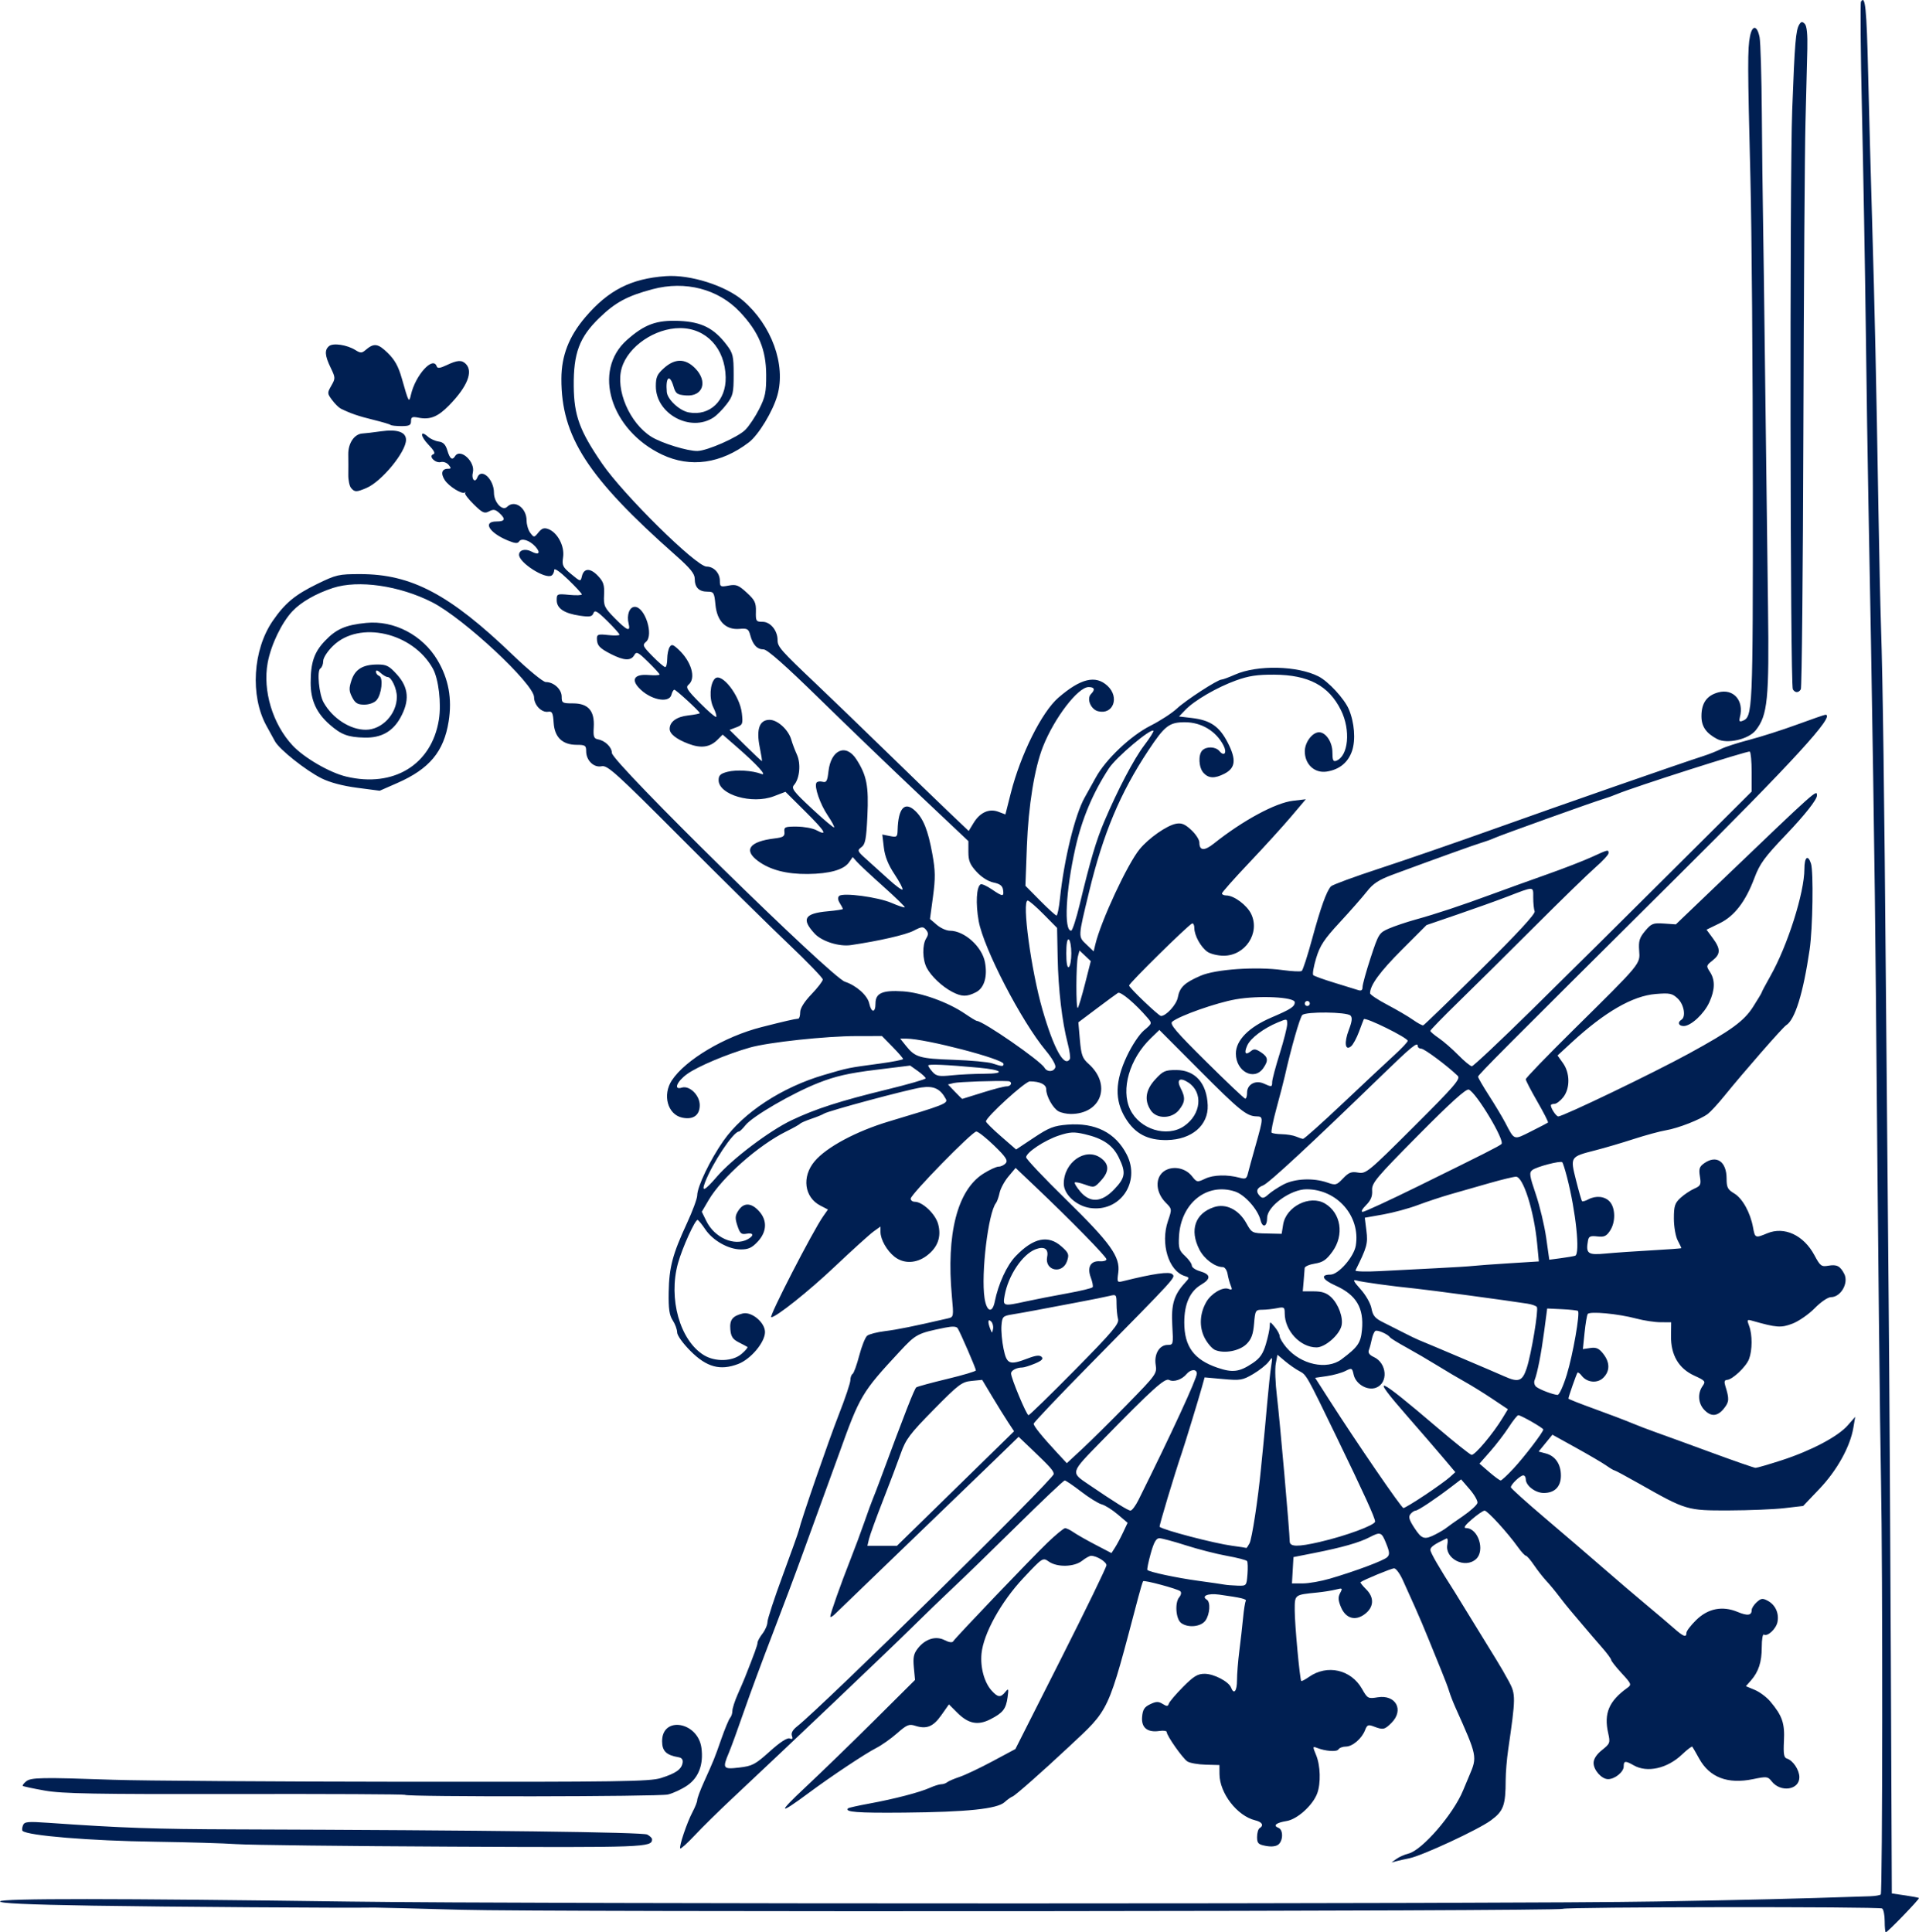 <?xml version="1.0" encoding="UTF-8" standalone="no"?>
<svg
   xmlns:dc="http://purl.org/dc/elements/1.1/"
   xmlns:cc="http://creativecommons.org/ns#"
   xmlns:rdf="http://www.w3.org/1999/02/22-rdf-syntax-ns#"
   xmlns:svg="http://www.w3.org/2000/svg"
   xmlns="http://www.w3.org/2000/svg"
   xmlns:sodipodi="http://sodipodi.sourceforge.net/DTD/sodipodi-0.dtd"
   xmlns:inkscape="http://www.inkscape.org/namespaces/inkscape"
   width="202.246mm"
   height="203.66mm"
   viewBox="0 0 202.246 203.66"
   version="1.1"
   id="svg855"
   inkscape:version="1.0.2 (e86c870879, 2021-01-15, custom)"
   sodipodi:docname="Ornamental corner by S. H. Redmond 02.svg">
  <defs
     id="defs849" />
  <sodipodi:namedview
     id="base"
     pagecolor="#ffffff"
     bordercolor="#666666"
     borderopacity="1.0"
     inkscape:pageopacity="0.0"
     inkscape:pageshadow="2"
     inkscape:zoom="0.7"
     inkscape:cx="-109.33363"
     inkscape:cy="177.06615"
     inkscape:document-units="mm"
     inkscape:current-layer="layer1"
     inkscape:document-rotation="0"
     showgrid="false"
     inkscape:window-width="1920"
     inkscape:window-height="1057"
     inkscape:window-x="-8"
     inkscape:window-y="-8"
     inkscape:window-maximized="1" />
  <g
     inkscape:label="Layer 1"
     inkscape:groupmode="layer"
     id="layer1"
     transform="translate(-65.916,-44.727)">
    <path
       style="fill:#001f52;stroke-width:0.265;fill-opacity:1"
       d="m 264.546,247.212 c 0,-0.646 -0.121,-1.25 -0.269,-1.341 -0.338,-0.209 -33.317,-0.171 -33.656,0.038 -0.427,0.264 -106.998,0.354 -116.094,0.098 -4.729,-0.133 -8.837,-0.237 -9.128,-0.232 -2.981,0.055 -21.96,-0.075 -29.711,-0.202 -6.951,-0.114 -9.838,-0.248 -9.77,-0.451 0.108,-0.325 12.084,-0.318 36.835,0.02 19.511,0.267 122.328,0.261 137.716,-0.008 10.21,-0.178 14.061,-0.272 22.534,-0.552 0.534,-0.018 1.042,-0.104 1.129,-0.191 0.189,-0.189 0.211,-34.383 0.028,-43.497 -0.116,-5.791 -0.3,-23.247 -0.541,-51.461 -0.105,-12.337 -0.397,-31.474 -0.793,-51.991 -0.07,-3.638 -0.193,-11.794 -0.272,-18.124 -0.08,-6.33 -0.262,-16.607 -0.404,-22.837 -0.143,-6.23 -0.189,-11.441 -0.104,-11.58 0.452,-0.731 0.593,0.669 0.754,7.489 0.098,4.115 0.287,11.172 0.422,15.683 0.264,8.852 0.446,17.175 0.662,30.295 0.076,4.584 0.199,10.18 0.274,12.435 0.188,5.621 0.347,17.425 0.525,39.026 0.083,10.041 0.209,24.388 0.28,31.882 0.071,7.494 0.176,24.639 0.232,38.1 l 0.103,24.474 1.392,0.203 c 0.766,0.112 1.427,0.238 1.47,0.281 0.09,0.09 -3.318,3.617 -3.496,3.617 -0.066,0 -0.119,-0.529 -0.119,-1.175 z m -51.461,-6.566 c 0.291,-0.21 0.864,-0.463 1.272,-0.563 1.444,-0.351 4.729,-4.15 5.758,-6.66 0.176,-0.429 0.472,-1.136 0.659,-1.573 0.845,-1.977 0.836,-2.024 -1.458,-7.144 -0.261,-0.582 -0.562,-1.356 -0.668,-1.72 -0.107,-0.364 -0.466,-1.316 -0.797,-2.117 -0.332,-0.8 -0.937,-2.289 -1.344,-3.307 -0.408,-1.019 -1.064,-2.566 -1.458,-3.44 -0.394,-0.873 -0.971,-2.153 -1.281,-2.844 -0.31,-0.691 -0.725,-1.257 -0.922,-1.257 -0.288,0 -3.231,1.217 -3.547,1.466 -0.045,0.036 0.23,0.378 0.612,0.76 0.869,0.869 0.801,1.885 -0.176,2.611 -0.999,0.742 -1.995,0.442 -2.494,-0.751 -0.297,-0.711 -0.317,-1.051 -0.086,-1.482 0.28,-0.523 0.251,-0.547 -0.457,-0.367 -0.416,0.106 -1.292,0.246 -1.947,0.311 -2.431,0.244 -2.381,0.204 -2.382,1.889 -2.7e-4,1.47 0.533,7.24 0.687,7.432 0.042,0.052 0.411,-0.14 0.819,-0.426 1.914,-1.344 4.425,-0.779 5.58,1.255 0.583,1.028 0.64,1.058 1.66,0.895 1.911,-0.306 2.8,1.343 1.452,2.691 -0.727,0.727 -0.88,0.759 -1.855,0.388 -0.599,-0.228 -0.717,-0.18 -0.927,0.371 -0.34,0.895 -1.326,1.742 -2.027,1.742 -0.328,0 -0.678,0.132 -0.777,0.294 -0.178,0.288 -1.363,0.202 -2.295,-0.166 -0.429,-0.17 -0.434,-0.117 -0.066,0.763 0.461,1.103 0.514,2.992 0.115,4.054 -0.473,1.257 -2.102,2.723 -3.225,2.903 -1.105,0.177 -1.471,0.482 -0.859,0.717 0.51,0.196 0.511,1.33 0.001,1.753 -0.25,0.207 -0.734,0.263 -1.323,0.153 -0.808,-0.152 -0.929,-0.274 -0.929,-0.94 0,-0.421 0.119,-0.84 0.265,-0.93 0.476,-0.294 0.278,-0.648 -0.463,-0.828 -1.901,-0.462 -3.752,-2.861 -3.764,-4.88 l -0.006,-0.945 -1.445,-0.038 c -0.795,-0.021 -1.659,-0.172 -1.92,-0.335 -0.492,-0.307 -2.191,-2.72 -2.191,-3.111 0,-0.122 -0.344,-0.171 -0.763,-0.11 -1.271,0.187 -1.926,-0.341 -1.831,-1.476 0.065,-0.775 0.238,-1.048 0.853,-1.341 0.63,-0.301 0.871,-0.307 1.311,-0.032 0.443,0.277 0.559,0.271 0.654,-0.03 0.064,-0.202 0.736,-0.992 1.493,-1.756 1.125,-1.135 1.542,-1.389 2.278,-1.388 0.976,0.001 2.546,0.82 2.789,1.456 0.299,0.779 0.624,0.374 0.624,-0.776 0,-0.644 0.112,-2.043 0.248,-3.109 0.136,-1.066 0.314,-2.632 0.395,-3.481 0.081,-0.849 0.206,-1.64 0.279,-1.757 0.131,-0.212 -0.441,-0.35 -2.809,-0.68 -1.165,-0.163 -1.919,0.151 -1.292,0.538 0.406,0.251 0.323,1.528 -0.143,2.193 -0.467,0.667 -1.845,0.805 -2.572,0.257 -0.551,-0.415 -0.679,-2.124 -0.202,-2.699 0.21,-0.253 0.259,-0.52 0.119,-0.644 -0.287,-0.252 -3.797,-1.197 -3.922,-1.055 -0.048,0.054 -0.275,0.813 -0.506,1.686 -3.264,12.363 -2.946,11.68 -7.347,15.796 -2.798,2.617 -5.626,5.112 -5.9,5.206 -0.161,0.055 -0.54,0.323 -0.841,0.597 -0.786,0.713 -3.944,1.042 -10.588,1.104 -4.954,0.046 -6.307,-0.058 -5.908,-0.455 0.061,-0.06 1.063,-0.285 2.227,-0.498 2.666,-0.49 5.31,-1.178 6.39,-1.663 0.459,-0.206 1,-0.375 1.204,-0.375 0.204,0 0.483,-0.095 0.621,-0.211 0.138,-0.116 0.728,-0.369 1.31,-0.563 0.582,-0.194 2.143,-0.934 3.47,-1.645 l 2.411,-1.292 4.799,-9.497 c 2.639,-5.224 4.799,-9.668 4.799,-9.876 0,-0.36 -1.035,-0.993 -1.624,-0.993 -0.152,0 -0.579,0.238 -0.949,0.529 -0.838,0.659 -2.619,0.701 -3.503,0.082 -0.635,-0.445 -0.647,-0.437 -2.685,1.736 -2.352,2.508 -4.205,5.858 -4.408,7.968 -0.14,1.461 0.298,3.052 1.077,3.906 0.653,0.716 0.933,0.742 1.432,0.132 0.339,-0.415 0.364,-0.358 0.24,0.553 -0.168,1.239 -0.488,1.647 -1.821,2.327 -1.315,0.671 -2.316,0.471 -3.484,-0.697 l -0.877,-0.877 -0.807,1.145 c -0.858,1.217 -1.555,1.496 -2.763,1.106 -0.629,-0.203 -0.879,-0.098 -1.892,0.794 -0.642,0.565 -1.626,1.261 -2.186,1.546 -1.166,0.594 -4.768,2.99 -7.104,4.725 -3.229,2.399 -3.36,2.214 -0.397,-0.559 1.673,-1.566 4.963,-4.757 7.309,-7.09 l 4.266,-4.242 -0.125,-1.317 c -0.101,-1.061 -0.017,-1.454 0.428,-2.019 0.789,-1 1.898,-1.335 2.823,-0.855 0.444,0.23 0.797,0.281 0.892,0.127 0.255,-0.412 8.211,-8.737 9.938,-10.399 0.873,-0.84 1.71,-1.529 1.859,-1.53 0.15,-0.002 0.548,0.19 0.886,0.427 0.338,0.236 1.376,0.827 2.308,1.313 l 1.694,0.883 0.376,-0.585 c 0.207,-0.322 0.59,-1.04 0.851,-1.596 l 0.475,-1.01 -1.05,-0.89 c -0.577,-0.49 -1.335,-0.965 -1.685,-1.055 -0.349,-0.091 -1.322,-0.694 -2.163,-1.341 -0.84,-0.647 -1.62,-1.176 -1.732,-1.176 -0.113,0 -2.354,2.121 -4.981,4.714 -2.627,2.593 -5.659,5.54 -6.737,6.548 -1.078,1.009 -3.104,2.965 -4.502,4.348 -2.306,2.281 -12.988,12.441 -18.937,18.013 -1.31,1.227 -3.025,2.916 -3.811,3.753 -0.787,0.838 -1.483,1.47 -1.548,1.405 -0.163,-0.163 0.702,-2.73 1.298,-3.853 0.269,-0.507 0.49,-1.069 0.49,-1.25 0,-0.18 0.31,-1.015 0.689,-1.856 1.092,-2.424 1.117,-2.484 1.847,-4.571 0.382,-1.091 0.801,-2.097 0.931,-2.236 0.13,-0.138 0.237,-0.467 0.237,-0.73 0,-0.264 0.25,-1.043 0.556,-1.733 0.306,-0.69 0.65,-1.492 0.765,-1.783 1.007,-2.54 1.326,-3.42 1.331,-3.673 0.003,-0.162 0.239,-0.593 0.523,-0.957 0.285,-0.364 0.52,-0.915 0.523,-1.226 0.003,-0.31 0.726,-2.513 1.606,-4.895 0.88,-2.382 1.645,-4.525 1.699,-4.764 0.249,-1.096 3.122,-9.409 4.214,-12.195 0.67,-1.707 1.217,-3.337 1.217,-3.622 0,-0.286 0.105,-0.585 0.234,-0.664 0.129,-0.08 0.445,-0.95 0.702,-1.934 0.257,-0.984 0.633,-1.925 0.835,-2.091 0.202,-0.166 1.047,-0.384 1.878,-0.486 1.276,-0.155 3.01,-0.506 6.63,-1.342 0.611,-0.141 0.618,-0.18 0.422,-2.315 -0.607,-6.586 0.572,-11.197 3.308,-12.934 0.647,-0.411 1.377,-0.747 1.621,-0.747 0.245,0 0.582,-0.165 0.75,-0.367 0.243,-0.293 -0.004,-0.666 -1.224,-1.847 -0.841,-0.814 -1.687,-1.482 -1.88,-1.485 -0.432,-0.007 -6.907,6.613 -6.918,7.072 -0.004,0.182 0.19,0.331 0.43,0.331 0.821,0 2.18,1.297 2.464,2.35 0.36,1.338 -0.034,2.446 -1.185,3.323 -1.099,0.838 -2.437,0.887 -3.406,0.125 -0.817,-0.642 -1.486,-1.825 -1.486,-2.627 v -0.56 l -0.728,0.522 c -0.4,0.287 -2.249,1.96 -4.108,3.718 -2.738,2.59 -6.166,5.321 -6.678,5.321 -0.294,0 4.377,-9.078 5.473,-10.638 l 0.503,-0.716 -0.799,-0.413 c -1.697,-0.877 -1.978,-3.042 -0.606,-4.671 1.256,-1.493 4.401,-3.176 7.868,-4.21 5.738,-1.712 6.207,-1.897 5.968,-2.343 -0.586,-1.095 -1.271,-1.42 -2.584,-1.227 -1.425,0.21 -9.854,2.475 -10.263,2.758 -0.146,0.101 -0.741,0.344 -1.323,0.54 -0.582,0.196 -1.118,0.43 -1.191,0.518 -0.073,0.089 -0.728,0.455 -1.455,0.814 -2.93,1.446 -6.798,4.866 -8.189,7.238 l -0.721,1.23 0.486,0.992 c 0.857,1.747 2.938,2.666 4.34,1.916 0.713,-0.381 0.64,-0.736 -0.121,-0.59 -0.534,0.102 -0.682,-0.028 -0.95,-0.841 -0.267,-0.809 -0.249,-1.065 0.11,-1.613 0.553,-0.845 1.336,-0.827 2.147,0.049 0.907,0.978 0.862,2.191 -0.119,3.241 -0.604,0.646 -0.985,0.821 -1.786,0.817 -1.302,-0.006 -2.946,-0.936 -3.738,-2.116 -0.34,-0.507 -0.702,-0.952 -0.804,-0.989 -0.25,-0.09 -1.62,2.927 -2.074,4.565 -1.031,3.725 0.202,8.121 2.715,9.674 1.206,0.745 3.048,0.687 3.993,-0.127 0.408,-0.351 0.683,-0.679 0.61,-0.728 -0.073,-0.049 -0.489,-0.271 -0.926,-0.494 -0.623,-0.318 -0.811,-0.607 -0.873,-1.346 -0.086,-1.022 0.216,-1.415 1.296,-1.686 0.939,-0.236 2.356,0.941 2.356,1.957 0,1.076 -1.493,2.855 -2.823,3.363 -1.901,0.726 -3.321,0.342 -5.021,-1.359 -0.813,-0.813 -1.416,-1.653 -1.416,-1.972 0,-0.306 -0.208,-0.874 -0.463,-1.263 -0.359,-0.548 -0.455,-1.215 -0.426,-2.969 0.042,-2.617 0.408,-4 1.916,-7.257 0.599,-1.294 1.09,-2.622 1.09,-2.952 0,-0.912 1.361,-3.746 2.76,-5.743 2.082,-2.974 6.166,-5.651 10.602,-6.95 2.627,-0.769 2.443,-0.732 5.887,-1.197 1.346,-0.182 2.447,-0.398 2.447,-0.48 0,-0.083 -0.501,-0.661 -1.113,-1.285 l -1.113,-1.135 -2.657,0.003 c -3.256,0.003 -9.286,0.651 -11.256,1.209 -2.413,0.684 -5.521,1.996 -6.629,2.798 -1.09,0.79 -1.449,1.711 -0.556,1.427 0.811,-0.257 1.894,0.8 1.894,1.849 0,1.074 -0.701,1.566 -1.867,1.31 -1.518,-0.333 -2.081,-2.395 -1.072,-3.925 1.429,-2.168 5.561,-4.623 9.442,-5.61 2.476,-0.63 3.421,-0.847 3.883,-0.893 0.109,-0.011 0.198,-0.315 0.198,-0.676 0,-0.418 0.433,-1.109 1.191,-1.899 0.655,-0.683 1.191,-1.382 1.191,-1.553 0,-0.171 -1.637,-1.866 -3.638,-3.768 -2.001,-1.902 -7.091,-6.922 -11.311,-11.155 -6.828,-6.849 -7.747,-7.68 -8.35,-7.552 -0.83,0.178 -1.638,-0.604 -1.638,-1.586 0,-0.598 -0.107,-0.67 -0.99,-0.67 -1.508,0 -2.337,-0.791 -2.436,-2.323 -0.067,-1.046 -0.16,-1.235 -0.569,-1.165 -0.694,0.119 -1.495,-0.702 -1.495,-1.53 0,-1.398 -7.429,-8.323 -10.733,-10.006 -3.449,-1.757 -7.794,-2.383 -10.465,-1.509 -1.782,0.583 -3.35,1.481 -4.254,2.435 -1.146,1.21 -2.274,3.552 -2.623,5.449 -0.541,2.935 0.522,6.462 2.628,8.718 1.214,1.301 3.905,2.862 5.652,3.278 5.001,1.193 9,-1.259 9.761,-5.986 0.277,-1.72 -0.026,-4.306 -0.632,-5.397 -2.121,-3.817 -7.753,-5.098 -10.523,-2.394 -0.595,0.581 -1.035,1.263 -1.035,1.603 0,0.326 -0.134,0.675 -0.298,0.776 -0.381,0.235 -0.144,2.722 0.342,3.585 0.946,1.681 2.793,2.877 4.443,2.877 1.71,0 3.274,-1.657 3.274,-3.47 0,-0.863 -0.57,-2.087 -0.972,-2.087 -0.146,0 -0.483,-0.197 -0.749,-0.438 -0.304,-0.275 -0.484,-0.321 -0.484,-0.124 0,0.173 0.154,0.373 0.343,0.445 0.455,0.175 0.26,1.948 -0.282,2.564 -0.234,0.266 -0.781,0.463 -1.286,0.463 -0.704,0 -0.958,-0.154 -1.28,-0.778 -0.337,-0.651 -0.349,-0.94 -0.073,-1.779 0.386,-1.174 1.196,-1.668 2.746,-1.673 0.943,-0.003 1.226,0.142 2.051,1.055 1.248,1.381 1.354,2.773 0.347,4.576 -0.804,1.442 -2.021,2.114 -3.755,2.074 -1.761,-0.041 -2.462,-0.303 -3.692,-1.382 -1.387,-1.218 -1.998,-2.564 -1.997,-4.398 0.002,-2.139 0.37,-3.221 1.501,-4.41 1.197,-1.259 2.163,-1.68 4.35,-1.9 2.923,-0.293 5.937,1.277 7.507,3.91 1.183,1.985 1.567,4.079 1.186,6.471 -0.508,3.189 -2.022,5.005 -5.416,6.495 l -1.851,0.812 -2.383,-0.312 c -1.522,-0.199 -2.876,-0.559 -3.748,-0.996 -1.654,-0.829 -4.43,-3.033 -4.904,-3.895 -0.19,-0.344 -0.598,-1.088 -0.908,-1.653 -1.725,-3.148 -1.431,-7.991 0.671,-11.047 1.281,-1.862 2.342,-2.744 4.673,-3.884 2.01,-0.983 2.278,-1.045 4.536,-1.045 5.416,0 9.431,2.128 16.101,8.533 1.638,1.573 3.186,2.844 3.463,2.844 0.845,0 1.677,0.763 1.677,1.536 0,0.669 0.073,0.713 1.206,0.713 1.595,0 2.276,0.787 2.173,2.509 -0.061,1.007 0.008,1.2 0.458,1.284 0.753,0.14 1.455,0.832 1.455,1.433 0,0.95 23.106,23.632 24.562,24.11 1.202,0.395 2.373,1.438 2.558,2.278 0.225,1.024 0.662,1.032 0.662,0.012 0,-1.089 0.732,-1.413 2.879,-1.277 1.942,0.123 4.768,1.142 6.561,2.365 0.608,0.415 1.167,0.754 1.243,0.754 0.645,0 6.688,4.181 7.123,4.929 0.28,0.48 0.957,0.464 1.146,-0.028 0.088,-0.23 -0.328,-0.964 -1.012,-1.786 -2.571,-3.088 -6.554,-10.781 -7.065,-13.647 -0.331,-1.855 -0.239,-3.593 0.204,-3.867 0.116,-0.071 0.64,0.163 1.166,0.52 1.174,0.798 1.308,0.805 1.201,0.064 -0.062,-0.43 -0.33,-0.635 -1.006,-0.773 -0.559,-0.114 -1.262,-0.559 -1.786,-1.13 -0.698,-0.761 -0.864,-1.164 -0.864,-2.089 v -1.146 l -5.167,-4.877 c -2.842,-2.682 -7.569,-7.228 -10.505,-10.102 -3.625,-3.548 -5.523,-5.226 -5.913,-5.226 -0.68,0 -1.131,-0.482 -1.404,-1.502 -0.176,-0.659 -0.303,-0.733 -1.137,-0.661 -1.444,0.124 -2.364,-0.802 -2.532,-2.549 -0.123,-1.279 -0.18,-1.373 -0.839,-1.373 -0.899,0 -1.342,-0.444 -1.342,-1.343 0,-0.551 -0.455,-1.111 -2.051,-2.523 -9.249,-8.183 -12.023,-12.476 -12.004,-18.578 0.008,-2.427 0.795,-4.456 2.511,-6.472 2.432,-2.858 4.819,-4.077 8.501,-4.34 2.568,-0.184 6.302,1.002 8.139,2.585 3.007,2.59 4.517,6.746 3.619,9.961 -0.471,1.688 -1.989,4.194 -3.014,4.976 -2.942,2.244 -6.164,2.699 -9.141,1.29 -5.436,-2.573 -7.365,-8.829 -3.723,-12.069 1.878,-1.67 3.145,-2.131 5.56,-2.021 2.32,0.106 3.625,0.766 4.954,2.509 0.681,0.892 0.749,1.178 0.749,3.139 0,1.958 -0.069,2.248 -0.745,3.135 -0.41,0.538 -1.03,1.165 -1.379,1.393 -2.434,1.595 -6.076,-0.378 -6.077,-3.292 -2.6e-4,-0.961 0.14,-1.271 0.864,-1.918 1.148,-1.026 2.231,-1.025 3.257,0.001 1.397,1.397 0.855,3.032 -0.957,2.884 -0.925,-0.075 -1.077,-0.186 -1.301,-0.945 -0.403,-1.368 -0.856,-0.99 -0.707,0.589 0.074,0.789 1.34,1.964 2.313,2.146 2.215,0.416 3.947,-1.239 3.891,-3.718 -0.069,-3.038 -2.05,-5.168 -4.807,-5.168 -2.648,0 -5.462,1.92 -6.143,4.19 -0.692,2.309 0.826,5.836 3.128,7.269 1.078,0.671 3.814,1.514 4.846,1.491 1.042,-0.022 4.262,-1.443 5.044,-2.226 0.397,-0.397 1.058,-1.387 1.468,-2.2 0.64,-1.267 0.745,-1.783 0.734,-3.613 -0.015,-2.667 -0.794,-4.522 -2.783,-6.626 -2.274,-2.404 -5.734,-3.304 -9.181,-2.387 -2.672,0.711 -3.919,1.381 -5.611,3.016 -2.111,2.039 -2.744,3.725 -2.708,7.211 0.032,3.1 0.618,4.699 2.992,8.159 2.256,3.289 9.919,10.846 11,10.849 0.772,0.002 1.408,0.681 1.408,1.505 0,0.624 0.066,0.66 0.918,0.5 0.799,-0.15 1.048,-0.053 1.914,0.74 0.856,0.785 0.992,1.064 0.968,1.995 -0.026,1.012 0.019,1.082 0.701,1.082 0.83,0 1.584,0.922 1.584,1.936 0,0.701 0.323,1.067 4.114,4.661 1.448,1.373 4.718,4.528 7.267,7.011 2.549,2.483 5.562,5.398 6.697,6.477 l 2.063,1.961 0.512,-0.842 c 0.679,-1.116 1.64,-1.551 2.615,-1.183 l 0.741,0.28 0.569,-2.245 c 1.03,-4.069 3.262,-8.545 5.017,-10.062 2.348,-2.03 3.92,-2.408 5.175,-1.245 1.296,1.201 0.601,3.078 -0.991,2.678 -0.78,-0.196 -1.239,-1.328 -0.74,-1.827 0.455,-0.455 0.358,-0.721 -0.262,-0.721 -1.117,0 -3.604,3.245 -4.803,6.267 -0.898,2.265 -1.543,6.242 -1.701,10.488 l -0.155,4.187 1.551,1.568 c 0.853,0.862 1.63,1.568 1.727,1.568 0.097,0 0.26,-0.804 0.362,-1.786 0.429,-4.113 1.586,-8.849 2.603,-10.649 0.287,-0.509 0.817,-1.462 1.177,-2.117 1.055,-1.92 3.669,-4.396 5.753,-5.45 1.019,-0.515 2.269,-1.326 2.778,-1.801 0.957,-0.894 4.303,-3.067 4.722,-3.067 0.131,0 0.77,-0.236 1.421,-0.524 2.344,-1.037 6.584,-0.942 8.806,0.197 1.037,0.532 2.708,2.344 3.183,3.451 0.591,1.38 0.736,3.235 0.343,4.391 -0.415,1.221 -1.319,1.964 -2.653,2.18 -1.283,0.208 -2.328,-0.749 -2.328,-2.133 0,-0.947 0.795,-2.007 1.505,-2.007 0.714,0 1.405,1.037 1.405,2.108 0,0.836 0.083,1.018 0.407,0.894 1.285,-0.493 1.537,-3.242 0.489,-5.344 -1.285,-2.579 -3.411,-3.705 -7.036,-3.729 -1.788,-0.011 -2.69,0.126 -4.033,0.613 -2.009,0.729 -4.377,2.107 -5.328,3.1 l -0.665,0.694 1.361,0.161 c 1.954,0.231 2.901,0.887 3.789,2.624 0.901,1.761 0.805,2.641 -0.353,3.24 -1.027,0.531 -1.684,0.507 -2.217,-0.082 -0.51,-0.564 -0.579,-1.915 -0.12,-2.374 0.439,-0.439 1.403,-0.398 1.797,0.076 0.519,0.626 0.832,0.177 0.423,-0.607 -0.783,-1.506 -2.331,-2.432 -4.063,-2.432 -1.653,0 -2.128,0.368 -3.858,2.983 -2.967,4.485 -4.75,8.739 -6.235,14.877 -1.177,4.864 -1.169,4.712 -0.288,5.556 l 0.766,0.734 0.184,-0.764 c 0.593,-2.462 3.387,-8.46 4.661,-10.006 0.968,-1.175 2.853,-2.493 3.836,-2.683 0.573,-0.111 0.934,0.036 1.6,0.651 0.473,0.437 0.86,1.032 0.86,1.322 0,0.884 0.52,0.92 1.542,0.106 3.036,-2.42 6.476,-4.28 8.319,-4.498 l 1.358,-0.161 -1.548,1.829 c -0.851,1.006 -2.84,3.193 -4.419,4.859 -1.579,1.667 -2.871,3.125 -2.871,3.241 0,0.116 0.208,0.211 0.463,0.212 0.807,0.002 2.174,1.021 2.618,1.952 0.956,2.004 -0.622,4.397 -2.899,4.397 -0.617,0 -1.388,-0.186 -1.712,-0.413 -0.703,-0.493 -1.38,-1.722 -1.38,-2.506 0,-0.31 -0.108,-0.525 -0.239,-0.476 -0.393,0.145 -6.64,6.295 -6.64,6.537 0,0.227 3.123,3.209 3.361,3.209 0.546,0 1.632,-1.191 1.774,-1.945 0.204,-1.088 0.687,-1.549 2.406,-2.297 1.575,-0.685 5.864,-0.98 8.658,-0.594 0.978,0.135 1.877,0.177 1.997,0.093 0.12,-0.084 0.607,-1.581 1.081,-3.327 0.911,-3.353 1.535,-5.095 2.003,-5.593 0.156,-0.166 2.486,-1.022 5.178,-1.903 2.692,-0.881 8.109,-2.752 12.039,-4.158 6.853,-2.452 19.667,-6.915 22.035,-7.674 0.623,-0.2 1.456,-0.533 1.852,-0.74 0.396,-0.207 1.732,-0.641 2.969,-0.963 1.237,-0.322 3.514,-1.05 5.06,-1.617 1.546,-0.567 2.885,-1.031 2.977,-1.031 1.119,0 -3.368,4.898 -15.834,17.286 -18.189,18.075 -20.777,20.673 -20.777,20.864 0,0.109 0.52,1.006 1.156,1.993 0.636,0.987 1.405,2.27 1.71,2.853 0.991,1.894 0.86,1.85 2.72,0.917 0.93,-0.466 1.734,-0.887 1.787,-0.935 0.053,-0.048 -0.453,-1.041 -1.124,-2.205 -0.672,-1.165 -1.221,-2.225 -1.221,-2.355 0,-0.131 2.232,-2.444 4.961,-5.141 7.269,-7.184 7.095,-6.975 6.99,-8.425 -0.072,-1.007 0.035,-1.357 0.636,-2.071 0.657,-0.781 0.838,-0.852 1.978,-0.773 l 1.255,0.087 4.856,-4.65 c 10.055,-9.63 10.017,-9.596 10.012,-8.923 -0.003,0.428 -1.281,2.048 -3.221,4.082 -2.325,2.438 -2.8,3.089 -3.375,4.62 -0.927,2.471 -2.1,3.997 -3.654,4.754 l -1.388,0.677 0.661,0.896 c 0.841,1.14 0.833,1.677 -0.033,2.358 -0.664,0.523 -0.676,0.573 -0.265,1.201 0.557,0.85 0.535,1.87 -0.068,3.198 -0.552,1.215 -1.94,2.503 -2.698,2.503 -0.541,0 -0.685,-0.389 -0.244,-0.661 0.503,-0.311 0.277,-1.616 -0.387,-2.24 -0.579,-0.544 -0.838,-0.597 -2.315,-0.477 -2.441,0.198 -5.377,1.893 -8.884,5.128 l -1.466,1.352 0.573,0.805 c 0.749,1.052 0.76,2.663 0.025,3.598 -0.302,0.383 -0.718,0.697 -0.926,0.697 -0.208,0 -0.378,0.067 -0.378,0.15 0,0.331 0.563,1.173 0.785,1.173 0.51,0 10.021,-4.577 13.767,-6.626 4.433,-2.424 5.796,-3.415 6.753,-4.912 0.506,-0.791 0.92,-1.483 0.92,-1.539 0,-0.056 0.415,-0.835 0.921,-1.732 1.807,-3.198 3.576,-8.772 3.576,-11.269 0,-1.254 0.366,-1.56 0.691,-0.579 0.278,0.839 0.186,6.848 -0.139,9.062 -0.68,4.632 -1.543,7.411 -2.48,7.989 -0.354,0.219 -4.446,4.9 -6.545,7.489 -0.649,0.8 -1.417,1.634 -1.707,1.852 -0.796,0.599 -3.127,1.51 -4.417,1.726 -0.63,0.106 -2.157,0.521 -3.394,0.922 -1.237,0.402 -3.045,0.934 -4.018,1.183 -2.693,0.688 -2.684,0.675 -2.059,3.162 0.29,1.154 0.576,2.146 0.634,2.204 0.058,0.058 0.347,-0.023 0.641,-0.18 0.815,-0.436 1.759,-0.342 2.274,0.226 0.611,0.675 0.632,2.155 0.043,3.054 -0.389,0.594 -0.626,0.702 -1.354,0.617 -0.724,-0.085 -0.9,-0.006 -0.979,0.437 -0.248,1.383 -0.024,1.547 1.868,1.366 0.968,-0.092 3.159,-0.244 4.869,-0.338 1.71,-0.093 3.109,-0.198 3.109,-0.233 0,-0.035 -0.178,-0.404 -0.395,-0.821 -0.217,-0.417 -0.396,-1.448 -0.397,-2.292 -0.001,-1.314 0.097,-1.626 0.688,-2.173 0.379,-0.352 1.031,-0.79 1.448,-0.975 0.686,-0.304 0.744,-0.428 0.605,-1.298 -0.129,-0.805 -0.053,-1.032 0.462,-1.394 1.293,-0.905 2.351,-0.174 2.351,1.625 0,0.931 0.116,1.157 0.799,1.561 0.87,0.514 1.709,2.028 1.991,3.593 0.202,1.12 0.24,1.136 1.494,0.612 1.803,-0.753 3.842,0.195 4.976,2.316 0.604,1.129 0.731,1.225 1.455,1.1 0.898,-0.155 1.244,0.02 1.679,0.847 0.505,0.96 -0.35,2.467 -1.401,2.467 -0.319,0 -1.065,0.509 -1.71,1.167 -0.63,0.642 -1.684,1.373 -2.342,1.624 -1.205,0.46 -1.667,0.427 -4.235,-0.303 -0.559,-0.159 -0.582,-0.121 -0.331,0.54 0.35,0.922 0.345,2.562 -0.011,3.498 -0.309,0.812 -1.758,2.178 -2.329,2.195 -0.252,0.007 -0.306,0.191 -0.177,0.606 0.438,1.413 0.423,1.693 -0.123,2.387 -0.686,0.872 -1.383,0.919 -2.106,0.143 -0.628,-0.674 -0.698,-1.723 -0.165,-2.483 0.35,-0.5 0.295,-0.57 -0.87,-1.105 -1.647,-0.755 -2.475,-2.17 -2.451,-4.186 l 0.017,-1.437 -1.115,-0.003 c -0.613,-0.002 -1.761,-0.175 -2.552,-0.386 -1.934,-0.515 -4.936,-0.796 -5.131,-0.48 -0.085,0.138 -0.234,1.026 -0.332,1.974 l -0.177,1.723 0.788,-0.116 c 0.62,-0.091 0.908,0.038 1.355,0.606 0.717,0.912 0.723,1.818 0.015,2.525 -0.625,0.625 -1.726,0.521 -2.289,-0.217 -0.18,-0.236 -0.376,-0.378 -0.434,-0.316 -0.102,0.109 -0.958,2.552 -0.958,2.735 0,0.049 1.22,0.532 2.712,1.072 1.492,0.54 3.248,1.207 3.903,1.482 0.655,0.275 1.845,0.73 2.646,1.013 0.8,0.282 3.42,1.236 5.821,2.12 2.401,0.884 4.49,1.609 4.641,1.61 0.151,0.002 1.387,-0.358 2.747,-0.798 3.105,-1.006 5.925,-2.494 6.958,-3.671 l 0.797,-0.908 -0.196,1.159 c -0.336,1.991 -1.724,4.491 -3.568,6.427 l -1.723,1.809 -1.983,0.229 c -1.091,0.126 -3.725,0.235 -5.854,0.241 -4.39,0.013 -4.492,-0.017 -9.382,-2.787 -1.394,-0.789 -2.595,-1.435 -2.669,-1.435 -0.074,0 -0.452,-0.223 -0.838,-0.496 -0.386,-0.273 -1.826,-1.119 -3.2,-1.88 l -2.498,-1.384 -0.726,0.888 -0.726,0.888 0.765,0.203 c 0.993,0.264 1.582,1.13 1.582,2.328 0,1.172 -0.652,1.834 -1.807,1.834 -0.889,0 -1.897,-0.773 -1.897,-1.455 0,-0.218 -0.119,-0.397 -0.265,-0.397 -0.317,0 -1.33,0.975 -1.306,1.257 0.009,0.109 1.629,1.568 3.6,3.241 1.971,1.673 4.746,4.055 6.167,5.292 1.421,1.237 3.462,2.98 4.536,3.873 1.074,0.893 2.369,1.993 2.879,2.443 1.012,0.895 1.323,1.009 1.323,0.484 0,-0.189 0.465,-0.797 1.034,-1.353 1.249,-1.22 2.764,-1.514 4.36,-0.847 1.048,0.438 1.485,0.376 1.485,-0.21 0,-0.187 0.239,-0.557 0.532,-0.821 0.455,-0.412 0.623,-0.433 1.161,-0.144 0.798,0.427 1.201,1.302 1.025,2.223 -0.141,0.739 -1.046,1.579 -1.438,1.337 -0.122,-0.075 -0.221,0.519 -0.221,1.321 0,1.579 -0.334,2.602 -1.151,3.53 l -0.521,0.591 0.937,0.391 c 0.515,0.215 1.253,0.767 1.639,1.226 1.256,1.492 1.529,2.285 1.434,4.154 -0.07,1.365 -0.004,1.759 0.308,1.854 0.643,0.194 1.311,1.191 1.317,1.965 0.011,1.352 -1.985,1.645 -2.927,0.428 -0.391,-0.505 -0.52,-0.52 -1.945,-0.224 -2.676,0.556 -4.593,-0.174 -5.691,-2.166 -0.345,-0.626 -0.67,-1.189 -0.722,-1.253 -0.053,-0.063 -0.54,0.308 -1.083,0.825 -1.549,1.475 -3.673,1.952 -5.088,1.142 -0.888,-0.508 -1.058,-0.489 -1.058,0.117 0,0.579 -0.934,1.338 -1.646,1.338 -0.678,0 -1.529,-0.951 -1.529,-1.709 0,-0.421 0.314,-0.901 0.89,-1.36 0.848,-0.677 0.878,-0.76 0.648,-1.787 -0.467,-2.078 0.079,-3.37 2.01,-4.758 0.482,-0.346 0.454,-0.417 -0.595,-1.556 -0.605,-0.656 -1.1,-1.286 -1.1,-1.399 0,-0.113 -0.446,-0.715 -0.992,-1.337 -0.546,-0.623 -1.375,-1.588 -1.843,-2.146 -0.468,-0.558 -1.106,-1.312 -1.419,-1.676 -0.313,-0.364 -0.882,-1.078 -1.266,-1.587 -0.384,-0.509 -0.976,-1.224 -1.317,-1.587 -0.34,-0.364 -0.922,-1.108 -1.292,-1.654 -0.37,-0.546 -0.757,-0.992 -0.86,-0.992 -0.103,0 -0.474,-0.401 -0.825,-0.892 -1.104,-1.544 -3.23,-3.871 -3.527,-3.861 -0.157,0.005 -0.762,0.42 -1.344,0.922 -0.73,0.629 -0.918,0.913 -0.606,0.916 1.277,0.011 2.035,2.377 1.048,3.27 -1.161,1.051 -3.308,-0.043 -3.022,-1.54 0.077,-0.405 0.035,-0.688 -0.095,-0.628 -1.238,0.573 -1.691,0.892 -1.691,1.19 0,0.295 0.874,1.811 2.579,4.472 0.181,0.283 1.074,1.736 1.984,3.229 0.91,1.493 1.971,3.219 2.357,3.836 0.386,0.617 1.001,1.678 1.365,2.358 0.714,1.331 0.71,1.695 -0.087,7.17 -0.143,0.985 -0.262,2.414 -0.264,3.175 -0.006,2.704 -0.222,3.294 -1.567,4.282 -1.329,0.976 -7.227,3.716 -8.584,3.988 -0.454,0.091 -1.064,0.227 -1.355,0.303 l -0.529,0.137 z m -66.042,-11.328 c 1.081,-0.974 1.837,-1.467 2.096,-1.367 0.294,0.113 0.36,0.036 0.239,-0.278 -0.109,-0.284 0.075,-0.623 0.532,-0.982 2.717,-2.138 27.059,-26.074 27.059,-26.609 0,-0.335 -0.367,-0.749 -2.324,-2.613 l -1.374,-1.31 -2.583,2.505 c -1.967,1.907 -12.897,12.448 -16.786,16.188 -0.265,0.255 -0.481,0.365 -0.481,0.245 0,-0.298 1.108,-3.432 2.122,-5.999 0.46,-1.164 1.124,-2.95 1.477,-3.969 0.353,-1.019 0.743,-2.09 0.867,-2.381 0.124,-0.291 0.468,-1.184 0.765,-1.984 2.632,-7.113 3.636,-9.681 3.836,-9.818 0.129,-0.088 1.595,-0.487 3.257,-0.886 1.662,-0.399 3.023,-0.804 3.023,-0.901 0,-0.204 -1.64,-3.996 -1.919,-4.436 -0.129,-0.204 -0.541,-0.226 -1.318,-0.07 -2.922,0.589 -3.08,0.672 -4.798,2.522 -3.988,4.295 -4.197,4.648 -6.386,10.764 -0.478,1.335 -1.222,3.379 -1.653,4.544 -0.431,1.164 -1.384,3.784 -2.118,5.821 -0.734,2.037 -2.184,5.907 -3.223,8.599 -1.039,2.692 -2.405,6.383 -3.034,8.202 -0.63,1.819 -1.339,3.768 -1.577,4.332 -0.71,1.682 -0.64,1.782 1.089,1.581 1.375,-0.16 1.684,-0.323 3.212,-1.699 z m 50.343,-18.653 c 0.053,-0.666 0.035,-1.299 -0.04,-1.407 -0.075,-0.108 -1.029,-0.357 -2.12,-0.552 -1.091,-0.196 -3.037,-0.694 -4.323,-1.107 -1.286,-0.413 -2.547,-0.751 -2.801,-0.751 -0.34,0 -0.581,0.427 -0.913,1.621 -0.248,0.892 -0.405,1.667 -0.348,1.724 0.221,0.221 3.078,0.83 5.342,1.139 1.31,0.179 2.56,0.36 2.778,0.403 0.218,0.043 0.831,0.092 1.362,0.109 0.962,0.031 0.966,0.026 1.062,-1.18 z m 8.694,0.442 c 2.72,-0.799 5.652,-1.897 6.028,-2.257 0.284,-0.272 0.267,-0.527 -0.095,-1.431 -0.495,-1.238 -0.599,-1.276 -1.785,-0.662 -1.068,0.553 -2.871,1.066 -5.742,1.634 l -2.249,0.445 -0.08,1.387 -0.08,1.387 h 1.144 c 0.629,0 1.915,-0.227 2.858,-0.503 z m -8.476,-3.723 c 0.258,-0.482 0.902,-4.679 1.199,-7.812 0.069,-0.728 0.188,-1.918 0.264,-2.646 0.076,-0.728 0.253,-2.633 0.393,-4.233 0.14,-1.601 0.329,-3.387 0.421,-3.969 0.163,-1.034 0.156,-1.044 -0.272,-0.467 -0.241,0.325 -0.976,0.906 -1.633,1.292 -1.104,0.647 -1.345,0.687 -3.149,0.523 l -1.954,-0.177 -0.317,1.134 c -0.362,1.295 -1.751,5.832 -2.088,6.823 -0.782,2.299 -2.413,7.73 -2.34,7.792 0.412,0.348 5.732,1.74 7.629,1.996 0.8,0.108 1.481,0.212 1.512,0.231 0.031,0.019 0.183,-0.2 0.336,-0.488 z m -30.983,-5.776 6.17,-6.033 -0.623,-0.943 c -0.342,-0.519 -1.099,-1.738 -1.681,-2.709 l -1.058,-1.766 -1.121,0.111 c -1.024,0.101 -1.368,0.362 -3.989,3.024 -2.508,2.548 -2.942,3.125 -3.462,4.597 -0.327,0.926 -1.176,3.172 -1.888,4.991 -0.712,1.819 -1.371,3.635 -1.466,4.035 l -0.171,0.728 h 1.559 1.559 z m 38.395,5.629 c 2.731,-0.629 5.821,-1.771 5.821,-2.15 0,-0.383 -1.151,-2.908 -4.143,-9.087 -3.068,-6.336 -3.09,-6.374 -3.829,-6.761 -0.383,-0.2 -1.061,-0.671 -1.507,-1.046 l -0.811,-0.683 -0.178,0.948 c -0.098,0.521 -0.044,2.045 0.12,3.385 0.287,2.349 1.347,14.388 1.351,15.336 0.002,0.583 0.836,0.598 3.177,0.059 z m 12.225,-0.815 c 0.452,-0.234 0.952,-0.535 1.111,-0.668 0.159,-0.134 0.943,-0.69 1.743,-1.237 0.799,-0.547 1.488,-1.174 1.53,-1.394 0.042,-0.22 -0.327,-0.868 -0.822,-1.44 l -0.899,-1.04 -1.029,0.786 c -1.713,1.308 -3.515,2.508 -3.768,2.508 -0.131,0 -0.375,0.164 -0.541,0.365 -0.235,0.283 -0.142,0.609 0.411,1.455 0.79,1.207 1.061,1.287 2.262,0.666 z m -31.339,-3.61 c 3.45,-6.932 6.149,-12.777 6.149,-13.317 0,-0.506 -0.646,-0.475 -1.083,0.051 -0.486,0.586 -1.348,0.877 -1.838,0.621 -0.447,-0.233 -1.75,0.945 -7.108,6.427 -3.339,3.417 -3.3,3.282 -1.353,4.605 2.784,1.891 4.136,2.733 4.39,2.735 0.156,0.001 0.536,-0.503 0.843,-1.122 z m 30.172,-0.5 c 1.121,-0.748 2.305,-1.6 2.63,-1.894 l 0.591,-0.535 -1.247,-1.479 c -0.686,-0.813 -2.423,-2.825 -3.861,-4.471 -3.968,-4.54 -3.254,-4.26 3.221,1.265 1.796,1.532 3.412,2.82 3.591,2.862 0.33,0.077 2.265,-2.22 3.283,-3.897 l 0.553,-0.91 -1.642,-1.098 c -0.903,-0.604 -2.2,-1.408 -2.883,-1.788 -0.683,-0.379 -1.992,-1.154 -2.91,-1.721 -0.918,-0.567 -2.384,-1.423 -3.257,-1.902 -0.873,-0.479 -1.647,-0.956 -1.72,-1.06 -0.243,-0.347 -1.331,-0.824 -1.559,-0.683 -0.124,0.076 -0.292,0.469 -0.373,0.872 -0.081,0.403 -0.22,0.92 -0.309,1.149 -0.108,0.28 0.06,0.517 0.515,0.724 1.399,0.637 1.555,2.738 0.241,3.237 -0.909,0.345 -2.141,-0.376 -2.362,-1.382 -0.155,-0.705 -0.195,-0.722 -0.87,-0.38 -0.389,0.197 -1.265,0.44 -1.947,0.539 l -1.24,0.18 1.504,2.35 c 2.891,4.516 7.591,11.372 7.8,11.376 0.116,0.002 1.128,-0.607 2.249,-1.355 z m 9.349,-2.808 c 1.159,-1.251 3.141,-3.846 3.141,-4.114 0,-0.161 -2.353,-1.509 -2.635,-1.509 -0.103,0 -0.555,0.568 -1.005,1.263 -0.45,0.695 -1.329,1.843 -1.953,2.552 l -1.135,1.289 1.027,0.887 c 0.565,0.488 1.11,0.887 1.211,0.887 0.101,0 0.708,-0.566 1.349,-1.257 z m -40.69,-6.786 c 3.029,-3.095 3.127,-3.231 2.982,-4.142 -0.183,-1.144 0.394,-2.103 1.266,-2.103 0.586,0 0.599,-0.057 0.483,-2.069 -0.126,-2.182 0.176,-3.202 1.319,-4.454 0.518,-0.568 0.518,-0.571 -0.019,-0.742 -1.691,-0.537 -2.565,-3.415 -1.758,-5.785 0.433,-1.271 0.432,-1.279 -0.227,-1.938 -1.233,-1.233 -1.134,-3.014 0.194,-3.52 0.889,-0.338 1.968,-0.033 2.564,0.725 0.514,0.654 0.558,0.662 1.396,0.262 0.865,-0.412 2.342,-0.45 3.649,-0.092 0.583,0.159 0.717,0.092 0.843,-0.426 0.083,-0.338 0.453,-1.687 0.824,-2.997 0.826,-2.919 0.829,-3.04 0.087,-3.052 -1.034,-0.016 -1.773,-0.615 -6.055,-4.913 l -4.179,-4.194 -0.916,0.888 c -2.23,2.161 -3.162,5.386 -2.165,7.487 0.998,2.104 3.88,2.995 5.687,1.758 1.808,-1.238 2.032,-3.555 0.443,-4.596 -0.896,-0.587 -1.275,-0.299 -0.801,0.609 0.512,0.982 0.477,1.455 -0.168,2.275 -0.76,0.966 -2.374,0.99 -2.993,0.045 -0.698,-1.066 -0.54,-2.143 0.478,-3.254 0.813,-0.887 1.04,-0.988 2.221,-0.988 1.985,0 3.22,1.386 3.31,3.714 0.082,2.107 -1.68,3.617 -4.277,3.666 -2.045,0.039 -3.381,-0.662 -4.386,-2.301 -1.155,-1.884 -1.112,-3.874 0.141,-6.538 0.534,-1.135 1.309,-2.303 1.806,-2.722 0.863,-0.726 0.867,-0.739 0.377,-1.313 -1.267,-1.484 -2.838,-2.812 -3.119,-2.635 -0.167,0.106 -1.175,0.847 -2.24,1.647 l -1.935,1.455 0.161,1.852 c 0.139,1.591 0.266,1.945 0.906,2.514 2.461,2.187 1.366,5.292 -1.866,5.292 -0.424,0 -1.001,-0.123 -1.281,-0.272 -0.593,-0.317 -1.308,-1.591 -1.308,-2.329 0,-0.511 -0.652,-0.827 -1.722,-0.834 -0.494,-0.003 -4.628,3.767 -4.628,4.221 0,0.107 0.715,0.816 1.589,1.576 l 1.589,1.382 1.868,-1.242 c 1.601,-1.065 2.106,-1.261 3.534,-1.376 2.944,-0.236 5.081,0.842 6.263,3.16 1.482,2.906 -0.721,6.094 -3.883,5.62 -1.447,-0.217 -2.758,-1.434 -2.758,-2.56 0,-2.249 2.274,-3.846 3.877,-2.723 0.906,0.635 0.938,1.397 0.097,2.338 -0.727,0.814 -0.776,0.828 -1.72,0.487 -0.534,-0.193 -1.027,-0.296 -1.094,-0.228 -0.068,0.068 0.19,0.495 0.573,0.95 1.046,1.244 2.265,1.161 3.6,-0.242 1.163,-1.222 1.237,-1.75 0.469,-3.335 -0.631,-1.304 -1.666,-2.014 -3.582,-2.46 -1.145,-0.266 -1.561,-0.246 -2.716,0.132 -1.514,0.495 -3.472,1.793 -3.473,2.302 -5.3e-4,0.181 1.884,2.175 4.188,4.43 4.719,4.62 5.747,6.056 5.525,7.713 -0.141,1.052 -0.131,1.068 0.562,0.896 3.168,-0.786 4.829,-1.02 5.127,-0.722 0.356,0.356 0.588,0.102 -8.742,9.583 -3.226,3.278 -5.866,6.059 -5.866,6.18 0,0.249 0.898,1.362 2.438,3.021 l 1.057,1.138 1.626,-1.509 c 0.894,-0.83 3.036,-2.949 4.758,-4.709 z m -5.529,-3.605 c 3.939,-3.994 4.678,-4.865 4.546,-5.358 -0.087,-0.324 -0.159,-1.048 -0.161,-1.61 -0.003,-0.98 -0.032,-1.014 -0.73,-0.839 -0.399,0.1 -1.977,0.417 -3.506,0.704 -1.529,0.287 -3.435,0.647 -4.235,0.8 -0.8,0.153 -1.931,0.355 -2.514,0.449 -0.998,0.162 -1.063,0.228 -1.141,1.174 -0.045,0.551 0.052,1.653 0.217,2.447 0.343,1.65 0.617,1.757 2.581,1.007 0.824,-0.315 1.226,-0.357 1.433,-0.15 0.206,0.206 0.008,0.404 -0.706,0.702 -0.546,0.228 -1.147,0.415 -1.336,0.415 -0.594,0 -1.18,0.309 -1.181,0.624 -0.002,0.491 1.631,4.403 1.839,4.403 0.105,0 2.307,-2.146 4.894,-4.769 z m 51.847,0.469 c 0.642,-2.103 1.402,-6.452 1.169,-6.686 -0.062,-0.062 -0.818,-0.146 -1.679,-0.187 l -1.565,-0.073 -0.315,2.381 c -0.316,2.385 -0.709,4.394 -1.015,5.183 -0.09,0.231 -0.009,0.543 0.18,0.692 0.377,0.298 1.748,0.818 2.245,0.851 0.173,0.011 0.615,-0.961 0.981,-2.162 z m -4.234,-0.661 c 0.492,-1.501 1.261,-6.133 1.07,-6.442 -0.074,-0.12 -0.517,-0.279 -0.985,-0.353 -1.966,-0.313 -10.49,-1.462 -11.831,-1.594 -2.359,-0.233 -5.648,-0.685 -6.217,-0.856 -0.398,-0.119 -0.288,0.108 0.448,0.923 0.555,0.615 1.054,1.491 1.155,2.031 0.146,0.776 0.378,1.047 1.272,1.485 0.602,0.295 1.57,0.784 2.152,1.087 0.582,0.303 1.296,0.647 1.587,0.764 0.919,0.368 8.167,3.447 8.996,3.821 1.488,0.672 1.9,0.521 2.353,-0.865 z m -28.877,-0.53 c 0.764,-0.513 1.084,-0.975 1.389,-2.002 0.218,-0.734 0.4,-1.581 0.405,-1.882 0.008,-0.528 0.027,-0.525 0.529,0.077 0.286,0.344 0.52,0.781 0.52,0.972 0,0.191 0.313,0.719 0.695,1.173 1.533,1.822 4.278,2.419 5.818,1.265 1.725,-1.292 2.026,-1.724 2.157,-3.094 0.223,-2.324 -0.601,-3.706 -2.797,-4.686 -1.377,-0.614 -1.621,-1.15 -0.525,-1.15 0.844,0 2.481,-1.875 2.673,-3.062 0.503,-3.101 -1.966,-5.926 -5.186,-5.933 -1.679,-0.003 -4.159,1.792 -4.159,3.011 0,0.947 -0.48,1.112 -0.697,0.24 -0.281,-1.129 -1.653,-2.672 -2.679,-3.01 -2.973,-0.981 -5.726,1.227 -5.913,4.742 -0.065,1.218 0.014,1.47 0.639,2.05 0.392,0.363 0.713,0.817 0.713,1.009 0,0.191 0.378,0.456 0.839,0.589 1.162,0.333 1.213,0.794 0.159,1.416 -1.198,0.707 -1.792,2.031 -1.792,3.998 0,2.526 1.023,3.92 3.497,4.763 1.601,0.546 2.318,0.452 3.714,-0.486 z m -3.957,-1.379 c -0.321,-0.137 -0.822,-0.716 -1.113,-1.287 -0.587,-1.15 -0.519,-2.558 0.181,-3.78 0.51,-0.89 1.729,-1.611 2.331,-1.38 0.382,0.147 0.427,0.086 0.251,-0.33 -0.119,-0.28 -0.272,-0.836 -0.341,-1.237 -0.069,-0.4 -0.296,-0.728 -0.505,-0.728 -0.82,0 -1.961,-0.854 -2.468,-1.847 -1.057,-2.072 -0.446,-3.823 1.562,-4.476 1.244,-0.405 2.595,0.271 3.384,1.693 0.578,1.042 0.612,1.059 2.156,1.092 l 1.569,0.034 0.156,-0.975 c 0.305,-1.905 2.81,-3.164 4.412,-2.218 1.691,0.999 2.049,3.318 0.782,5.067 -0.632,0.873 -1.008,1.129 -1.852,1.264 -0.582,0.093 -1.065,0.303 -1.072,0.466 -0.007,0.163 -0.056,0.783 -0.107,1.377 l -0.094,1.08 h 1.168 c 0.856,0 1.341,0.163 1.819,0.612 0.782,0.735 1.305,2.183 1.093,3.027 -0.247,0.983 -1.737,2.27 -2.628,2.27 -1.713,0 -3.354,-1.76 -3.354,-3.596 0,-0.646 -0.067,-0.69 -0.827,-0.538 -0.455,0.091 -1.154,0.165 -1.555,0.165 -0.692,0 -0.734,0.072 -0.85,1.472 -0.093,1.117 -0.283,1.633 -0.786,2.136 -0.733,0.733 -2.352,1.043 -3.312,0.634 z m -23.601,-3.001 c -0.346,-0.346 -0.394,0.037 -0.099,0.787 0.184,0.467 0.194,0.467 0.289,-0.006 0.054,-0.27 -0.032,-0.621 -0.191,-0.781 z m 0.372,-2.102 c 0.382,-1.882 1.274,-3.821 2.2,-4.784 1.875,-1.951 3.434,-2.278 4.845,-1.017 0.745,0.666 0.808,0.83 0.579,1.521 -0.478,1.44 -2.397,1.035 -2.102,-0.443 0.167,-0.835 -0.306,-1.14 -1.225,-0.79 -1.379,0.526 -2.873,2.756 -3.251,4.852 -0.209,1.162 -0.176,1.171 2.311,0.627 0.919,-0.201 2.834,-0.574 4.256,-0.83 1.422,-0.256 2.639,-0.55 2.704,-0.655 0.065,-0.104 -0.025,-0.568 -0.199,-1.029 -0.406,-1.076 -0.011,-1.773 0.966,-1.702 0.38,0.027 0.69,-0.068 0.69,-0.212 0,-0.267 -3.759,-4.105 -7.5,-7.656 l -2.076,-1.971 -0.756,0.902 c -0.416,0.496 -0.835,1.27 -0.931,1.72 -0.096,0.45 -0.269,0.937 -0.384,1.082 -0.815,1.029 -1.589,7.45 -1.205,10.007 0.218,1.456 0.818,1.667 1.08,0.378 z m 46.566,-3.521 c 1.746,-0.087 3.476,-0.195 3.843,-0.24 0.368,-0.045 2.078,-0.17 3.801,-0.278 l 3.133,-0.196 -0.18,-1.885 c -0.327,-3.433 -1.469,-7.044 -2.228,-7.044 -0.24,0 -1.507,0.306 -2.816,0.68 -1.309,0.374 -3.153,0.902 -4.099,1.173 -0.946,0.271 -2.494,0.784 -3.44,1.14 -0.946,0.356 -2.589,0.801 -3.651,0.989 l -1.932,0.342 0.172,1.379 c 0.168,1.343 0.061,1.729 -1.153,4.174 -0.059,0.12 1.125,0.152 2.632,0.071 1.507,-0.081 4.169,-0.218 5.916,-0.305 z m 14.602,-1.313 c 0.546,-0.17 0.078,-4.678 -0.862,-8.303 -0.204,-0.786 -0.426,-1.484 -0.493,-1.551 -0.186,-0.186 -2.698,0.467 -3.153,0.819 -0.352,0.272 -0.308,0.58 0.362,2.555 0.419,1.235 0.911,3.293 1.092,4.573 l 0.329,2.327 1.205,-0.16 c 0.663,-0.088 1.347,-0.205 1.52,-0.259 z m -16.602,-7.299 c 7.074,-3.479 8.567,-4.235 8.835,-4.475 0.394,-0.353 -2.657,-5.436 -3.445,-5.738 -0.281,-0.108 -1.922,1.375 -5.324,4.811 -4.486,4.531 -4.912,5.042 -4.86,5.819 0.042,0.618 -0.135,1.044 -0.646,1.555 -0.408,0.408 -0.556,0.703 -0.351,0.703 0.193,0 2.799,-1.204 5.791,-2.675 z m -14.144,-0.208 c 1.196,-0.632 3.162,-0.718 4.634,-0.204 0.872,0.305 0.969,0.279 1.655,-0.441 0.604,-0.634 0.876,-0.738 1.587,-0.611 0.824,0.148 1.059,-0.045 5.866,-4.838 4.298,-4.286 4.954,-5.044 4.63,-5.358 -1.083,-1.05 -3.516,-2.864 -3.841,-2.864 -0.205,0 -0.373,-0.125 -0.373,-0.278 0,-0.481 -0.657,0.054 -3.751,3.056 -7.459,7.236 -11.946,11.397 -12.539,11.627 -0.705,0.273 -0.816,0.663 -0.328,1.151 0.244,0.244 0.438,0.203 0.86,-0.184 0.299,-0.275 1.019,-0.75 1.599,-1.056 z m -59.703,-0.831 c 1.605,-1.864 5.552,-4.845 7.87,-5.945 2.54,-1.205 5.088,-2.026 10.067,-3.241 2.231,-0.545 4.059,-1.072 4.062,-1.171 0.003,-0.099 -0.364,-0.443 -0.814,-0.764 l -0.819,-0.583 -3.662,0.452 c -2.812,0.347 -4.203,0.664 -5.994,1.367 -2.733,1.072 -6.966,3.528 -7.709,4.473 -0.286,0.363 -0.593,0.66 -0.683,0.66 -0.581,0 -2.801,3.332 -3.574,5.365 -0.405,1.064 -0.029,0.882 1.257,-0.612 z m 65.971,-7.73 c 2.192,-2.074 4.626,-4.354 5.409,-5.067 0.783,-0.713 1.423,-1.395 1.423,-1.515 0,-0.326 -4.472,-2.531 -4.628,-2.282 -0.022,0.036 -0.247,0.622 -0.499,1.302 -0.252,0.68 -0.629,1.378 -0.838,1.551 -0.634,0.526 -0.758,-0.373 -0.238,-1.733 0.338,-0.884 0.384,-1.29 0.17,-1.504 -0.388,-0.388 -4.699,-0.434 -5.08,-0.054 -0.252,0.252 -1.194,3.548 -1.844,6.456 -0.114,0.509 -0.506,2.021 -0.871,3.36 -0.365,1.339 -0.599,2.5 -0.518,2.58 0.08,0.08 0.572,0.154 1.094,0.164 0.521,0.01 1.186,0.121 1.477,0.246 0.291,0.125 0.625,0.236 0.742,0.246 0.117,0.01 2.007,-1.678 4.199,-3.752 z m -37.988,-1.124 c 1.146,-0.364 2.294,-0.661 2.55,-0.661 0.523,0 0.652,-0.519 0.136,-0.547 -1.22,-0.065 -5.202,0.073 -5.706,0.197 l -0.613,0.151 0.729,0.761 c 0.401,0.418 0.749,0.761 0.775,0.761 0.025,0 0.984,-0.298 2.13,-0.661 z m 27.887,0.009 c 0,-0.875 0.891,-1.361 1.766,-0.963 0.838,0.382 0.88,0.374 0.883,-0.171 0.002,-0.255 0.357,-1.594 0.791,-2.977 0.433,-1.382 0.789,-2.783 0.791,-3.112 0.003,-0.589 -0.013,-0.592 -0.989,-0.186 -1.499,0.624 -2.864,1.65 -3.213,2.416 -0.369,0.809 -0.204,1.093 0.361,0.624 0.327,-0.271 0.525,-0.253 1.065,0.101 0.768,0.503 0.823,0.87 0.251,1.686 -0.961,1.371 -2.883,0.342 -2.883,-1.543 0,-1.399 1.365,-2.783 3.752,-3.803 2.048,-0.876 2.454,-1.141 2.454,-1.604 0,-0.553 -3.775,-0.739 -6.228,-0.307 -2.048,0.361 -5.93,1.729 -6.686,2.357 -0.296,0.246 0.382,1.043 3.563,4.193 2.16,2.14 4.017,3.901 4.126,3.915 0.109,0.014 0.198,-0.268 0.198,-0.627 z m -27.676,-1.998 c 2.298,-0.005 1.911,-0.409 -0.614,-0.64 -3.471,-0.318 -5.312,-0.398 -5.312,-0.23 0,0.094 0.208,0.402 0.463,0.685 0.396,0.439 0.689,0.49 2.023,0.352 0.858,-0.089 2.406,-0.164 3.44,-0.166 z m 2.012,-1.036 c 0,-0.517 -8.248,-2.664 -10.235,-2.664 h -0.653 l 0.615,0.77 c 0.955,1.195 1.44,1.337 4.981,1.459 1.819,0.063 3.664,0.231 4.101,0.375 1.049,0.345 1.191,0.352 1.191,0.06 z m 55.706,-5.727 c 3.341,-3.285 9.914,-9.8 14.607,-14.476 l 8.533,-8.503 v -2.045 c 0,-1.125 -0.089,-2.099 -0.198,-2.166 -0.186,-0.114 -12.216,3.732 -13.957,4.461 -0.437,0.183 -1.091,0.419 -1.455,0.524 -0.966,0.279 -10.887,3.836 -11.509,4.127 -0.291,0.136 -0.886,0.353 -1.323,0.482 -0.737,0.218 -4.789,1.674 -9.334,3.355 -1.52,0.562 -2.106,0.941 -2.778,1.797 -0.469,0.597 -1.753,2.059 -2.854,3.249 -1.65,1.783 -2.088,2.447 -2.49,3.773 -0.268,0.885 -0.406,1.691 -0.306,1.791 0.1,0.1 1.101,0.461 2.225,0.803 1.124,0.342 2.253,0.69 2.507,0.774 0.327,0.108 0.463,0.011 0.463,-0.328 0,-0.264 0.385,-1.654 0.855,-3.088 0.824,-2.513 0.894,-2.625 1.918,-3.069 0.585,-0.254 1.837,-0.676 2.783,-0.939 2.251,-0.625 4.809,-1.474 8.07,-2.676 1.455,-0.536 4.075,-1.481 5.821,-2.098 1.746,-0.617 3.863,-1.439 4.704,-1.825 1.738,-0.799 1.778,-0.808 1.778,-0.413 0,0.16 -0.625,0.837 -1.389,1.505 -0.764,0.668 -3.659,3.484 -6.433,6.258 -2.774,2.774 -6.376,6.341 -8.004,7.926 -1.628,1.586 -2.959,2.955 -2.958,3.043 0.001,0.088 0.405,0.434 0.897,0.769 0.493,0.335 1.415,1.138 2.049,1.784 0.634,0.646 1.277,1.175 1.429,1.176 0.152,0.001 3.009,-2.686 6.35,-5.972 z m -48.716,5.214 c 0.078,-0.127 -0.024,-0.871 -0.228,-1.654 -0.594,-2.283 -0.992,-5.685 -1.058,-9.044 l -0.061,-3.122 -1.424,-1.442 c -0.783,-0.793 -1.535,-1.442 -1.67,-1.442 -0.638,0 0.358,7.362 1.558,11.513 1.192,4.121 2.304,6.125 2.882,5.19 z m 43.279,-9.392 c 3.884,-3.838 5.805,-5.916 5.706,-6.173 -0.082,-0.213 -0.149,-0.868 -0.149,-1.455 0,-1.217 0.161,-1.212 -2.778,-0.081 -1.019,0.392 -3.34,1.223 -5.159,1.846 l -3.307,1.133 -2.611,2.613 c -2.303,2.305 -3.343,3.727 -3.343,4.574 0,0.142 0.812,0.686 1.806,1.207 0.993,0.522 2.213,1.236 2.712,1.588 0.499,0.352 0.988,0.616 1.087,0.587 0.099,-0.029 2.815,-2.656 6.036,-5.838 z m -41.68,1.458 0.607,-2.387 -0.595,-0.559 -0.595,-0.559 -0.163,0.609 c -0.208,0.776 -0.222,5.644 -0.016,5.438 0.085,-0.085 0.428,-1.229 0.762,-2.541 z m 23.69,2.079 c 0,-0.146 -0.119,-0.265 -0.265,-0.265 -0.146,0 -0.265,0.119 -0.265,0.265 0,0.146 0.119,0.265 0.265,0.265 0.146,0 0.265,-0.119 0.265,-0.265 z m -25.135,-5.292 c 0,-0.71 -0.119,-1.365 -0.265,-1.455 -0.165,-0.102 -0.265,0.443 -0.265,1.455 0,1.012 0.099,1.557 0.265,1.455 0.146,-0.09 0.265,-0.745 0.265,-1.455 z m 0.903,-5.226 c 1.091,-4.541 1.725,-6.681 2.568,-8.663 1.441,-3.389 3.126,-6.599 4.216,-8.033 0.593,-0.779 1.026,-1.468 0.963,-1.53 -0.283,-0.283 -3.921,2.789 -4.684,3.955 -1.696,2.59 -2.85,5.334 -3.541,8.417 -1.012,4.513 -1.225,8.699 -0.442,8.699 0.131,0 0.545,-1.28 0.921,-2.844 z m -88.877,99.117 c -1.31,-0.092 -5.179,-0.207 -8.599,-0.255 -6.811,-0.095 -13.455,-0.64 -13.959,-1.145 -0.071,-0.071 -0.052,-0.33 0.042,-0.576 0.151,-0.395 0.472,-0.426 2.745,-0.267 7.763,0.542 11.101,0.658 19.639,0.686 26.509,0.087 42.944,0.294 43.416,0.547 0.278,0.149 0.505,0.371 0.505,0.493 0,0.855 -0.633,0.879 -21.098,0.781 -11.17,-0.053 -21.381,-0.172 -22.69,-0.265 z m 17.742,-5.197 c -0.064,-0.064 -8.13,-0.102 -17.925,-0.084 -14.729,0.027 -18.193,-0.036 -20.03,-0.362 -1.222,-0.217 -2.266,-0.44 -2.321,-0.495 -0.055,-0.055 0.099,-0.266 0.343,-0.469 0.509,-0.423 1.575,-0.444 9.227,-0.176 2.91,0.102 16.781,0.196 30.824,0.21 22.506,0.022 25.689,-0.025 26.855,-0.391 1.569,-0.493 2.168,-0.911 2.291,-1.601 0.061,-0.342 -0.083,-0.537 -0.439,-0.597 -1.277,-0.216 -1.72,-0.65 -1.72,-1.688 0,-2.694 3.774,-2.051 4.144,0.706 0.233,1.737 -0.287,3.124 -1.481,3.952 -0.572,0.397 -1.495,0.828 -2.05,0.96 -0.985,0.233 -27.486,0.268 -27.718,0.037 z m 57.664,-84.635 c -1.059,-0.557 -2.211,-1.647 -2.669,-2.525 -0.456,-0.872 -0.485,-2.421 -0.059,-3.104 0.246,-0.393 0.241,-0.593 -0.02,-0.908 -0.298,-0.36 -0.441,-0.349 -1.307,0.1 -0.839,0.435 -3.616,1.072 -6.608,1.515 -1.242,0.184 -3.072,-0.397 -3.827,-1.216 -1.416,-1.535 -1.068,-2.126 1.384,-2.348 0.879,-0.08 1.597,-0.189 1.597,-0.244 0,-0.054 -0.146,-0.333 -0.324,-0.618 -0.209,-0.335 -0.232,-0.603 -0.066,-0.754 0.409,-0.373 4.093,0.117 5.521,0.734 0.712,0.308 1.337,0.517 1.39,0.464 0.052,-0.052 -0.947,-1.026 -2.22,-2.164 -1.274,-1.138 -2.529,-2.308 -2.79,-2.6 l -0.474,-0.531 -0.387,0.552 c -0.548,0.783 -2.054,1.209 -4.354,1.231 -2.23,0.021 -3.951,-0.426 -5.225,-1.359 -1.579,-1.156 -0.928,-2.064 1.711,-2.386 0.943,-0.115 1.107,-0.223 1.058,-0.698 -0.052,-0.509 0.072,-0.561 1.311,-0.552 0.752,0.006 1.675,0.174 2.05,0.375 1.268,0.678 0.94,0.124 -1.16,-1.963 l -2.091,-2.079 -1.225,0.468 c -2.294,0.876 -5.821,-0.154 -5.821,-1.699 0,-0.502 0.192,-0.684 0.926,-0.875 0.946,-0.246 2.624,-0.143 3.572,0.219 0.684,0.262 -0.443,-0.981 -2.566,-2.829 l -1.507,-1.312 -0.536,0.536 c -0.807,0.807 -1.742,0.936 -3.08,0.425 -1.272,-0.486 -1.968,-1.039 -1.968,-1.564 0,-0.746 0.73,-1.28 1.934,-1.416 0.682,-0.077 1.241,-0.187 1.241,-0.245 0,-0.166 -2.495,-2.462 -2.681,-2.467 -0.092,-0.002 -0.23,0.234 -0.306,0.525 -0.254,0.972 -2.303,0.524 -3.462,-0.757 -0.803,-0.887 -0.38,-1.43 1.027,-1.318 0.654,0.052 1.189,0.029 1.189,-0.051 0,-0.08 -0.543,-0.676 -1.206,-1.325 -1.073,-1.049 -1.235,-1.128 -1.468,-0.717 -0.348,0.615 -1.076,0.584 -2.429,-0.102 -1.234,-0.626 -1.501,-0.918 -1.507,-1.653 -0.004,-0.433 0.149,-0.48 1.187,-0.363 0.655,0.074 1.191,0.055 1.191,-0.042 0,-0.097 -0.579,-0.746 -1.287,-1.443 -1.063,-1.047 -1.317,-1.19 -1.458,-0.82 -0.142,0.371 -0.385,0.416 -1.425,0.265 -1.655,-0.241 -2.444,-0.769 -2.444,-1.636 0,-0.667 0.042,-0.685 1.323,-0.562 0.728,0.07 1.323,0.049 1.323,-0.048 0,-0.096 -0.655,-0.805 -1.455,-1.576 -0.884,-0.851 -1.455,-1.241 -1.455,-0.993 0,0.225 -0.126,0.487 -0.281,0.582 -0.664,0.41 -3.424,-1.35 -3.424,-2.184 0,-0.52 0.667,-0.69 1.325,-0.338 0.768,0.411 0.989,0.126 0.402,-0.522 -0.61,-0.674 -1.474,-0.948 -1.722,-0.546 -0.145,0.234 -0.449,0.206 -1.214,-0.114 -1.959,-0.819 -2.65,-1.994 -1.173,-1.994 0.919,0 1.001,-0.26 0.287,-0.906 -0.407,-0.369 -0.617,-0.4 -1.066,-0.16 -0.485,0.26 -0.696,0.164 -1.608,-0.73 -0.577,-0.566 -0.991,-1.108 -0.919,-1.204 0.072,-0.096 0.056,-0.12 -0.035,-0.053 -0.292,0.214 -1.667,-0.64 -2.103,-1.306 -0.459,-0.7 -0.321,-1.197 0.333,-1.197 0.346,0 0.357,-0.068 0.069,-0.415 -0.19,-0.228 -0.557,-0.36 -0.816,-0.292 -0.585,0.153 -1.352,-0.635 -0.799,-0.821 0.245,-0.082 0.087,-0.394 -0.511,-1.011 -0.871,-0.899 -0.908,-1.607 -0.043,-0.835 0.256,0.228 0.762,0.456 1.126,0.505 0.483,0.066 0.73,0.322 0.915,0.95 0.258,0.878 0.514,1.067 0.805,0.595 0.549,-0.889 2.16,0.588 1.876,1.72 -0.175,0.698 0.23,1.153 0.47,0.528 0.411,-1.07 1.756,0.161 1.756,1.607 0,1.006 0.897,1.969 1.382,1.484 0.793,-0.793 2.058,0.095 2.058,1.445 0,0.434 0.177,1.02 0.394,1.302 0.388,0.506 0.401,0.505 0.86,-0.056 0.363,-0.443 0.598,-0.519 1.06,-0.34 0.956,0.37 1.704,1.803 1.535,2.941 -0.131,0.879 -0.049,1.052 0.848,1.792 0.99,0.817 0.993,0.818 1.136,0.219 0.208,-0.867 0.894,-0.875 1.695,-0.022 0.577,0.614 0.687,0.957 0.636,1.992 -0.057,1.157 0.025,1.338 1.113,2.445 1.31,1.334 1.702,1.492 1.478,0.597 -0.229,-0.911 0.087,-1.778 0.648,-1.778 1.075,0 2.028,2.988 1.178,3.694 -0.394,0.327 -0.328,0.47 0.691,1.509 0.619,0.631 1.221,1.148 1.336,1.148 0.115,0 0.211,-0.387 0.214,-0.86 0.002,-0.473 0.115,-1.035 0.251,-1.25 0.208,-0.328 0.358,-0.286 0.947,0.265 1.358,1.269 1.858,3.024 1.051,3.694 -0.335,0.278 -0.159,0.561 1.193,1.926 0.872,0.88 1.645,1.541 1.717,1.469 0.072,-0.072 -0.062,-0.518 -0.298,-0.991 -0.451,-0.905 -0.367,-2.507 0.16,-3.034 0.701,-0.701 2.633,1.773 2.843,3.639 0.128,1.131 0.088,1.233 -0.58,1.487 l -0.717,0.272 1.675,1.657 c 0.921,0.911 1.703,1.647 1.737,1.634 0.034,-0.013 -0.069,-0.67 -0.229,-1.46 -0.386,-1.908 -0.033,-2.892 1.036,-2.892 0.85,0 2.005,1.064 2.296,2.117 0.101,0.364 0.363,1.06 0.584,1.547 0.441,0.976 0.291,2.538 -0.31,3.215 -0.302,0.341 -0.035,0.692 1.886,2.48 1.231,1.146 2.285,2.036 2.343,1.978 0.058,-0.058 -0.246,-0.626 -0.674,-1.264 -0.807,-1.201 -1.438,-3.032 -1.185,-3.44 0.079,-0.129 0.366,-0.176 0.636,-0.105 0.415,0.108 0.514,-0.064 0.631,-1.101 0.258,-2.287 1.849,-2.967 2.946,-1.26 1.088,1.693 1.305,2.815 1.155,5.98 -0.115,2.434 -0.219,2.974 -0.631,3.278 -0.465,0.344 -0.434,0.416 0.566,1.306 0.582,0.518 1.637,1.47 2.344,2.117 0.707,0.646 1.347,1.114 1.422,1.039 0.075,-0.075 -0.3,-0.795 -0.834,-1.6 -0.673,-1.013 -1.021,-1.884 -1.133,-2.831 l -0.162,-1.367 0.796,0.159 c 0.74,0.148 0.797,0.104 0.818,-0.637 0.066,-2.306 0.744,-3.053 1.841,-2.026 0.874,0.818 1.368,2.058 1.822,4.572 0.316,1.746 0.327,2.529 0.065,4.474 l -0.318,2.358 0.72,0.619 c 0.396,0.34 1.017,0.619 1.379,0.619 1.523,0 3.387,1.672 3.695,3.315 0.285,1.52 -0.071,2.715 -0.944,3.167 -0.962,0.497 -1.508,0.488 -2.515,-0.041 z m 80.639,-26.636 c -1.179,-0.624 -1.661,-1.325 -1.661,-2.413 0,-1.379 0.556,-2.171 1.757,-2.503 1.603,-0.443 2.752,0.851 2.298,2.587 -0.114,0.438 -0.054,0.536 0.255,0.417 1.098,-0.421 1.115,-0.787 1.106,-24.591 -0.004,-12.515 -0.119,-27.159 -0.254,-32.544 -0.301,-11.947 -0.306,-13.744 -0.044,-15.032 0.247,-1.216 0.748,-1.165 1.008,0.102 0.102,0.498 0.209,4.12 0.238,8.05 0.029,3.93 0.082,8.633 0.117,10.452 0.035,1.819 0.143,9.915 0.239,17.992 0.096,8.076 0.229,18.7 0.296,23.607 0.131,9.648 -0.04,11.368 -1.291,12.947 -0.759,0.959 -3.027,1.477 -4.062,0.928 z m 7.973,-5.241 c -0.284,-0.459 -0.342,-53.688 -0.067,-61.082 0.262,-7.049 0.374,-8.394 0.748,-8.994 0.195,-0.313 0.313,-0.327 0.572,-0.068 0.218,0.218 0.308,1.094 0.272,2.644 -0.03,1.274 -0.117,4.758 -0.195,7.741 -0.077,2.983 -0.176,17.58 -0.221,32.438 -0.044,14.858 -0.165,27.151 -0.269,27.318 -0.24,0.388 -0.602,0.389 -0.841,0.003 z M 102.911,96.15 c -0.167,-0.201 -0.296,-0.826 -0.287,-1.389 0.009,-0.563 0.008,-1.524 -0.003,-2.137 -0.021,-1.198 0.652,-2.176 1.522,-2.212 0.255,-0.011 1.118,-0.113 1.918,-0.227 1.716,-0.245 2.646,0.071 2.646,0.899 0,1.265 -2.557,4.381 -4.159,5.068 -1.062,0.456 -1.258,0.456 -1.637,-8e-4 z m 4.172,-6.637 c -0.069,-0.068 -0.892,-0.313 -1.83,-0.543 -1.564,-0.383 -2.378,-0.663 -3.412,-1.17 -0.211,-0.104 -0.626,-0.513 -0.922,-0.91 -0.518,-0.694 -0.521,-0.752 -0.082,-1.518 0.438,-0.763 0.435,-0.843 -0.07,-1.887 -0.618,-1.28 -0.662,-1.873 -0.168,-2.283 0.427,-0.354 1.888,-0.134 2.772,0.418 0.535,0.334 0.676,0.335 1.058,0.008 0.897,-0.768 1.308,-0.718 2.342,0.288 0.751,0.73 1.133,1.42 1.495,2.697 0.723,2.55 0.756,2.609 0.96,1.717 0.474,-2.072 2.338,-4.124 2.716,-2.99 0.078,0.233 0.359,0.198 1.054,-0.132 1.122,-0.532 1.576,-0.562 2.006,-0.133 0.808,0.808 0.169,2.404 -1.753,4.372 -1.183,1.212 -2.011,1.545 -3.231,1.301 -0.657,-0.131 -0.784,-0.072 -0.784,0.366 0,0.429 -0.181,0.523 -1.014,0.523 -0.558,0 -1.07,-0.056 -1.139,-0.124 z"
       id="path871" />
  </g>
</svg>
